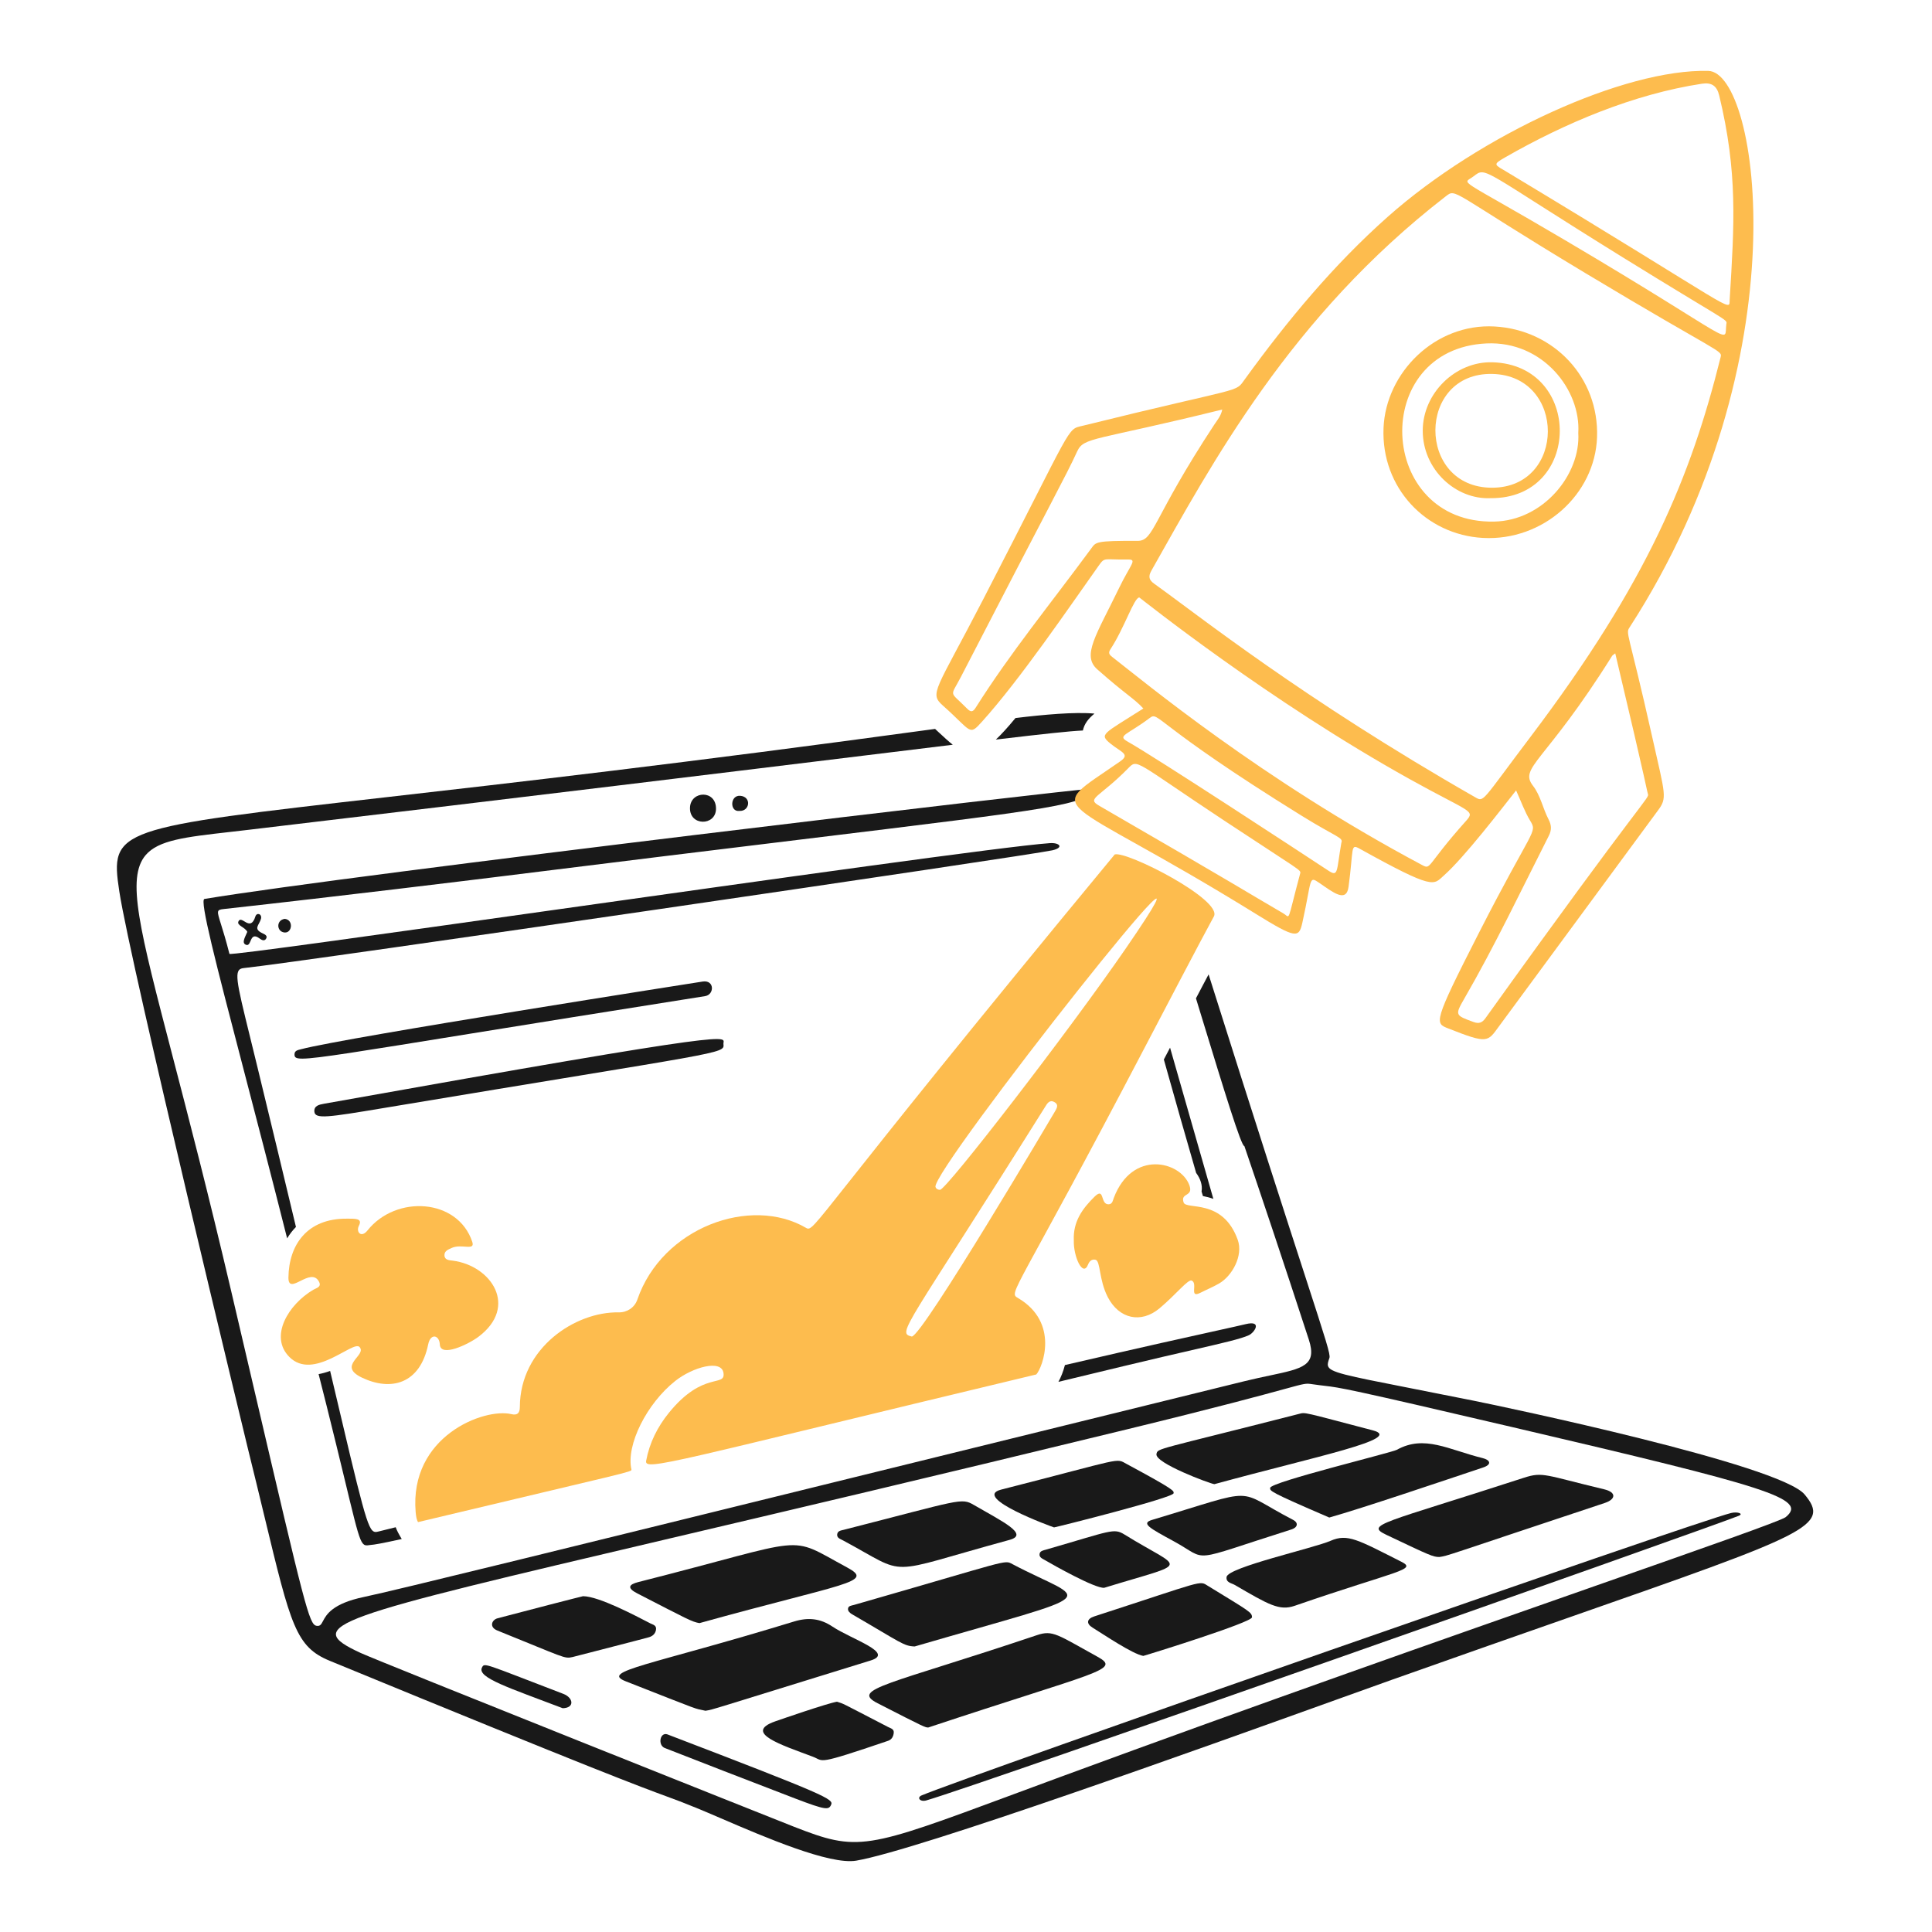 <svg xmlns="http://www.w3.org/2000/svg" fill="none" viewBox="0 0 200 200" id="Be-Productive--Streamline-Brooklyn"><desc>Be Productive Streamline Illustration: https://streamlinehq.com</desc><g id="be-productive--work-be-productive"><g id="laptop"><path id="vector" fill="#191919" d="M30.487 109.166c-0.008 -0.41 0.336 -0.461 0.669 -0.549 4.708 -1.242 41.566 -7.004 41.591 -7.008 1.234 -0.183 1.217 1.356 0.246 1.51 -41.254 6.519 -42.485 7.118 -42.506 6.046v0.001Z" stroke-width="1"></path><path id="vector_2" fill="#191919" d="M32.546 115.092c-0.07 -0.631 0.518 -0.747 0.985 -0.831 44.532 -7.961 41.27 -6.965 41.36 -6.181 0.12 1.043 0.136 0.726 -35.272 6.639 -5.704 0.953 -6.989 1.141 -7.074 0.372l0.001 0.001Z" stroke-width="1"></path><path id="vector_3" fill="#191919" d="M74.12 83.747c-0.032 1.78 -2.777 1.784 -2.691 -0.158 0.078 -1.756 2.727 -1.842 2.691 0.158Z" stroke-width="1"></path><path id="vector_4" fill="#191919" d="M25.602 96.468c-0.238 -0.503 -1.113 -0.652 -0.919 -1.083 0.325 -0.724 1.225 1.173 1.752 -0.507 0.146 -0.466 0.717 -0.26 0.581 0.236 -0.184 0.673 -0.85 1.031 0.176 1.508 0.184 0.086 0.524 0.227 0.37 0.521 -0.171 0.327 -0.459 0.18 -0.689 0.008 -1.088 -0.816 -0.787 0.951 -1.438 0.641 -0.398 -0.19 -0.134 -0.657 0.166 -1.323l0.001 -0.001Z" stroke-width="1"></path><path id="vector_5" fill="#191919" d="M76.533 83.945c-1.005 0.13 -0.975 -1.656 0.102 -1.564 1.195 0.102 0.987 1.634 -0.102 1.564Z" stroke-width="1"></path><path id="vector_6" fill="#191919" d="M29.484 95.119c0.937 0.11 0.755 1.498 -0.038 1.412 -0.835 -0.091 -0.873 -1.297 0.038 -1.412Z" stroke-width="1"></path><path id="vector_7" fill="#191919" d="M73.031 177.097c-1.299 -0.286 -0.062 0.171 -8.257 -3.049 -2.685 -1.055 2.461 -1.614 17.437 -6.193 1.46 -0.446 2.699 -0.315 3.954 0.523 1.992 1.329 6.503 2.731 3.966 3.514 -17.018 5.253 -16.209 5.059 -17.1 5.206v-0.001Z" stroke-width="1"></path><path id="vector_8" fill="#191919" d="M96.102 178.829c-0.336 -0.01 -0.198 0.082 -5.252 -2.509 -2.883 -1.478 1.155 -1.892 16.506 -7.054 1.626 -0.547 2.093 -0.056 6.259 2.24 2.501 1.379 0.046 1.482 -17.513 7.322v0.001Z" stroke-width="1"></path><path id="vector_9" fill="#191919" d="M72.408 168.025c-0.791 -0.136 -1.21 -0.388 -6.431 -3.073 -1.101 -0.566 -0.891 -0.926 0.1 -1.177 18.169 -4.601 15.208 -4.968 21.623 -1.508 2.869 1.548 -0.194 1.566 -15.292 5.758Z" stroke-width="1"></path><path id="vector_10" fill="#191919" d="M94.694 170.441c-1.161 -0.038 -1.395 -0.381 -6.475 -3.324 -0.228 -0.132 -0.436 -0.316 -0.436 -0.545 0 -0.348 0.373 -0.36 0.613 -0.428 16.266 -4.665 15.521 -4.695 16.412 -4.225 7.819 4.127 10.119 2.628 -10.113 8.52l-0.001 0.002Z" stroke-width="1"></path><path id="vector_11" fill="#191919" d="M148.994 161.18c-0.659 -0.01 -0.921 -0.129 -5.452 -2.282 -2.291 -1.089 -0.504 -1.136 14.209 -5.92 1.988 -0.647 2.183 -0.269 8.307 1.193 1.323 0.316 1.183 1.043 0.092 1.406 -17.127 5.691 -16.133 5.44 -17.156 5.604v-0.001Z" stroke-width="1"></path><path id="vector_12" fill="#191919" d="M179.986 156.919c-3.493 1.388 -78.863 27.972 -84.1 29.461 -0.644 0.183 -1.01 -0.298 -0.479 -0.521 4.715 -1.98 79.955 -28.285 83.783 -29.231 0.672 -0.166 1.357 0.068 0.796 0.291Z" stroke-width="1"></path><path id="vector_13" fill="#191919" d="M125.709 153.64c-0.483 -0.064 -6.174 -2.187 -5.992 -3.115 0.123 -0.633 -0.073 -0.365 14.736 -4.154 0.727 -0.186 0.318 -0.222 7.662 1.7 3.312 0.867 -5.91 2.695 -16.406 5.57v-0.001Z" stroke-width="1"></path><path id="vector_14" fill="#191919" d="M137.604 157.094c-6.283 -2.703 -6.138 -2.749 -6.115 -3.073 0.042 -0.597 12.589 -3.648 13.112 -3.938 2.862 -1.586 5.332 -0.014 8.894 0.863 0.747 0.184 0.993 0.648 0.032 0.969 -3.971 1.325 -12.473 4.211 -15.923 5.18v-0.001Z" stroke-width="1"></path><path id="vector_15" fill="#191919" d="M100.823 155.798c2.919 1.693 5.762 3.043 3.686 3.61 -13.298 3.627 -10.224 3.814 -17.263 0.042 -0.262 -0.14 -0.621 -0.236 -0.581 -0.611 0.04 -0.375 0.398 -0.402 0.689 -0.477 12.18 -3.112 12.133 -3.339 13.468 -2.565l0.001 0.001Z" stroke-width="1"></path><path id="vector_16" fill="#191919" d="M127.81 164.067c-0.323 -0.188 -0.917 -0.24 -0.835 -0.821 0.141 -1.003 9.008 -2.973 10.77 -3.744 1.762 -0.771 2.839 -0.092 7.304 2.16 1.706 0.861 -0.328 0.876 -11.022 4.569 -1.578 0.545 -2.669 -0.097 -6.217 -2.164Z" stroke-width="1"></path><path id="vector_17" fill="#191919" d="M109.116 158.116c-0.308 -0.09 -8.571 -3.124 -5.478 -3.912 12.867 -3.278 11.801 -3.296 13.002 -2.649 5.043 2.715 4.871 2.773 4.851 3.027 -0.036 0.468 -12.053 3.49 -12.375 3.534Z" stroke-width="1"></path><path id="vector_18" fill="#191919" d="M118.352 171.419c-1.115 -0.196 -4.016 -2.163 -5.248 -2.925 -0.693 -0.429 -0.597 -0.916 0.178 -1.167 11.553 -3.75 10.834 -3.728 11.765 -3.157 4.321 2.649 4.557 2.731 4.559 3.253 0.002 0.522 -10.772 3.874 -11.254 3.996Z" stroke-width="1"></path><path id="vector_19" fill="#191919" d="M60.369 165.238c1.644 0.018 5.399 2.01 6.953 2.813 0.256 0.132 0.68 0.196 0.583 0.687 -0.082 0.414 -0.364 0.639 -0.719 0.745 -0.482 0.143 -7.892 2.048 -7.918 2.054 -0.868 0.198 -0.796 0.069 -7.788 -2.749 -0.865 -0.349 -0.579 -1.105 0.032 -1.265 9.406 -2.465 8.88 -2.286 8.857 -2.284v-0.001Z" stroke-width="1"></path><path id="vector_20" fill="#191919" d="M133.854 157.333c0.611 0.316 0.454 0.799 -0.154 0.991 -10.951 3.463 -8.431 3.274 -12.203 1.221 -2.477 -1.347 -3.42 -1.852 -2.236 -2.206 11.358 -3.402 8.363 -3.235 14.594 -0.006h-0.001Z" stroke-width="1"></path><path id="vector_21" fill="#191919" d="M86.642 176.16c0.815 0.27 0.05 -0.094 5.294 2.619 0.262 0.136 0.624 0.2 0.585 0.595 -0.037 0.372 -0.194 0.7 -0.591 0.835 -7.589 2.578 -6.577 2.098 -7.786 1.644 -3.223 -1.211 -7.247 -2.481 -3.896 -3.658 0.649 -0.228 5.382 -1.864 6.395 -2.034l-0.001 -0.001Z" stroke-width="1"></path><path id="vector_22" fill="#191919" d="M114.309 164.368c-0.959 0.082 -5.324 -2.387 -6.155 -2.875 -0.252 -0.148 -0.607 -0.274 -0.535 -0.649 0.058 -0.302 0.388 -0.348 0.645 -0.422 6.807 -1.965 7.021 -2.262 8.155 -1.56 6.099 3.78 7.036 2.697 -2.11 5.506Z" stroke-width="1"></path><path id="vector_23" fill="#191919" d="M69.079 179.539c16.62 6.363 17.214 6.707 16.958 7.29 -0.241 0.548 -0.552 0.562 -3.692 -0.637 -2.659 -1.015 -12.445 -4.8 -13.533 -5.24 -0.735 -0.297 -0.501 -1.656 0.266 -1.414l0.001 0.001Z" stroke-width="1"></path><path id="vector_24" fill="#191919" d="M58.251 176.834c-5.502 -2.102 -8.905 -3.161 -8.355 -4.217 0.268 -0.515 0.154 -0.433 8.419 2.731 1.051 0.402 1.193 1.46 -0.064 1.486Z" stroke-width="1"></path><path id="Subtract" fill="#191919" fill-rule="evenodd" d="M126.05 137.728c1.43 -0.316 2.329 -0.514 2.887 -0.65h0.001c1.778 -0.434 0.934 0.871 0.344 1.141 -0.832 0.38 -2.576 0.781 -5.873 1.539 -1.818 0.418 -4.108 0.945 -6.977 1.636l-6.308 1.52c-0.186 0.045 -0.372 0.09 -0.557 0.135 0.264 -0.481 0.501 -1.074 0.674 -1.739 8.226 -1.91 13.025 -2.968 15.809 -3.582Zm-85.088 20.371c-0.575 0.143 -1.154 0.287 -1.737 0.432 -0.155 0.039 -0.287 0.072 -0.411 0.052 -0.758 -0.116 -1.22 -2.162 -4.64 -16.664 -0.413 0.151 -0.811 0.259 -1.192 0.33 0.371 1.49 0.662 2.623 0.767 3.033 0.022 0.085 0.035 0.139 0.04 0.158 3.079 12.321 3.294 14.307 4.02 14.516 0.142 0.041 0.304 0.013 0.511 -0.018 0.415 -0.027 1.203 -0.163 3.268 -0.62 -0.289 -0.481 -0.487 -0.833 -0.625 -1.219Zm-11.237 -29.906c0.267 -0.446 0.575 -0.837 0.912 -1.179 -1.137 -4.76 -2.453 -10.231 -3.98 -16.518 -0.279 -1.149 -0.531 -2.172 -0.755 -3.082 -1.476 -5.998 -1.744 -7.088 -0.692 -7.197 5.87 -0.604 81.617 -11.698 83.735 -12.195 1.241 -0.291 0.721 -0.81 -0.264 -0.741 -4.481 0.313 -29.184 3.794 -50.801 6.84 -18.127 2.554 -34.084 4.803 -34.129 4.622 -0.36 -1.425 -0.666 -2.401 -0.877 -3.074 -0.436 -1.389 -0.465 -1.483 0.278 -1.565 12.177 -1.346 25.751 -3.016 27.996 -3.292 0.209 -0.026 0.32 -0.039 0.322 -0.04 12.926 -1.614 23.128 -2.855 31.181 -3.835 27.299 -3.322 29.907 -3.639 30.255 -5.275 -1.628 0 -76.719 8.894 -91.741 11.397 -0.527 0.088 1.171 6.599 4.026 17.55 1.304 4.999 2.848 10.923 4.533 17.584Z" clip-rule="evenodd" stroke-width="1"></path><path id="Subtract_2" fill="#191919" fill-rule="evenodd" d="M105.121 74.332c2.929 -0.356 6.159 -0.649 8.178 -0.46 -0.652 0.535 -1.049 1.058 -1.199 1.749 -1.373 0.064 -3.925 0.335 -9.009 0.94 0.587 -0.552 1.253 -1.286 2.03 -2.229Zm-8.324 1.126c-25.977 3.553 -44.099 5.62 -56.699 7.056 -28.144 3.209 -28.731 3.276 -27.748 9.756 1.143 7.538 13.29 57.598 13.296 57.622 0.67 2.701 1.237 5.052 1.732 7.103 2.73 11.317 3.254 13.489 6.767 14.935 27.713 11.403 32.24 13.069 34.853 14.031 0.949 0.349 1.645 0.605 3.108 1.201 0.696 0.284 1.554 0.653 2.514 1.066 4.517 1.943 11.291 4.858 14.023 4.386 6.451 -1.115 35.746 -11.647 49.769 -16.689l0.002 -0.001 0.003 -0.001 0.022 -0.008 0.003 -0.001c2.409 -0.866 4.365 -1.57 5.674 -2.034 7.184 -2.549 13.255 -4.672 18.369 -6.46l0.002 -0.001c24.725 -8.646 27.042 -9.456 24.327 -12.71 -2.581 -3.093 -31.143 -9.082 -34.239 -9.704 -2.629 -0.528 -4.812 -0.957 -6.623 -1.312 -6.723 -1.319 -8.31 -1.631 -8.482 -2.304 -0.054 -0.208 0.028 -0.45 0.136 -0.768l0.017 -0.051c0.118 -0.35 -0.339 -1.759 -2.493 -8.395 -1.851 -5.699 -4.952 -15.254 -10.016 -31.305 -0.2 0.377 -0.413 0.778 -0.638 1.205 -0.222 0.422 -0.446 0.846 -0.67 1.273 0.223 0.727 0.442 1.444 0.657 2.147 2.261 7.396 4.046 13.236 4.356 13.148 1.738 5.105 3.932 11.639 6.671 20.035 0.873 2.676 -0.603 2.988 -4.034 3.714l-0.001 0c-0.779 0.165 -1.659 0.351 -2.636 0.591 -14.849 3.65 -28.638 7.049 -40.774 10.041l-0.002 0c-27.996 6.901 -47.201 11.635 -50.356 12.291 -3.29 0.685 -3.905 1.843 -4.254 2.502 -0.181 0.341 -0.291 0.548 -0.665 0.487h-0.001c-0.767 -0.126 -1.196 -1.965 -6.48 -24.581 -0.691 -2.957 -1.465 -6.27 -2.333 -9.98 -2.394 -10.23 -4.466 -18.182 -6.081 -24.38l-0 0c-3.445 -13.223 -4.812 -18.467 -2.797 -20.838 1.325 -1.559 4.111 -1.875 8.728 -2.4l0 0c0.627 -0.071 1.287 -0.146 1.982 -0.229 30.779 -3.655 50.639 -6.084 63.518 -7.66 3.637 -0.445 6.717 -0.822 9.328 -1.139 -0.439 -0.346 -0.911 -0.784 -1.45 -1.284l-0.001 -0.001 -0.009 -0.008c-0.121 -0.113 -0.246 -0.228 -0.374 -0.347Zm27.028 45.964c-1.035 -3.561 -2.191 -7.635 -3.344 -11.743l0.643 -1.225 4.482 15.651c-0.381 -0.136 -0.748 -0.225 -1.08 -0.289 -0.047 -0.157 -0.093 -0.315 -0.14 -0.474 0.11 -0.646 -0.112 -1.317 -0.561 -1.92Zm40.84 42.919 -0.001 0.001c-14.281 5.006 -34.441 12.074 -54.825 19.581 -1.8 0.663 -3.441 1.272 -4.942 1.828 -15.36 5.697 -16.05 5.954 -22.736 3.34 -1.63 -0.637 -42.838 -17.063 -44.824 -17.977 -6.225 -2.867 -3.087 -3.604 31.99 -11.852l0.002 -0.001c11.823 -2.78 27.274 -6.413 47.219 -11.268 9.684 -2.357 14.164 -3.583 16.397 -4.194 2.208 -0.605 2.22 -0.608 2.892 -0.509 0.567 0.083 0.944 0.127 1.28 0.167 1.651 0.193 2.305 0.269 19.502 4.292 26.484 6.196 30.58 7.393 28.23 9.308v-0.001c-0.451 0.367 -8.273 3.11 -20.184 7.285Z" clip-rule="evenodd" stroke-width="1"></path></g><g id="smoke"><path id="vector_25" fill="#fdbc4e" d="M115.394 88.454c-31.444 38.021 -31.043 39.189 -31.95 38.657 -5.728 -3.358 -14.901 -0.052 -17.469 7.43 -0.28 0.815 -1.063 1.332 -1.924 1.315 -4.505 -0.086 -10.213 3.69 -10.237 9.794 -0.002 0.633 -0.253 0.89 -0.879 0.741 -2.816 -0.671 -10.582 2.283 -9.905 10.157 0.04 0.465 0.11 0.797 0.242 1.021 22.132 -5.278 22.15 -5.185 22.092 -5.448 -0.569 -2.548 1.599 -6.835 4.537 -9.164 1.797 -1.424 4.791 -2.272 4.995 -0.825 0.213 1.51 -2.1 -0.255 -5.648 4.118 -1.184 1.459 -2.011 3.108 -2.357 4.965 -0.21 1.13 2.614 0.114 40.387 -8.932 0.651 -0.719 2.432 -5.379 -1.904 -7.918 -1.017 -0.595 -0.342 -0.173 13.214 -26.088 1.023 -1.956 5.959 -11.392 7.07 -13.402 0.947 -1.714 -9.022 -6.805 -10.265 -6.423l0.001 0.002Zm-6.235 26.685c-0.02 0.034 -13.625 23.111 -14.766 23.219 -1.608 -0.38 -0.711 -0.628 13.781 -23.749 0.224 -0.357 0.452 -0.798 0.957 -0.531 0.542 0.287 0.234 0.701 0.028 1.061Zm7.386 -16.962c-5.947 8.637 -18.512 24.895 -19.231 24.997 -0.228 -0.008 -0.397 -0.096 -0.469 -0.294 -0.574 -1.587 33.237 -44.363 19.699 -24.702l0.001 -0.001Z" stroke-width="1"></path><path id="vector_26" fill="#fdbc4e" d="M111.162 128.401c-0.092 -1.952 0.905 -3.302 2.146 -4.521 1.073 -1.053 0.555 0.826 1.458 0.789 0.39 -0.016 0.424 -0.374 0.531 -0.655 1.909 -5.034 6.893 -3.81 7.818 -1.343 0.478 1.274 -0.958 0.745 -0.585 1.814 0.275 0.787 4.045 -0.462 5.6 3.86 0.592 1.646 -0.587 3.738 -1.916 4.513 -0.625 0.364 -1.302 0.64 -1.95 0.969 -1.218 0.619 -0.222 -0.975 -0.903 -1.265 -0.374 -0.16 -1.611 1.432 -3.316 2.865 -1.93 1.622 -4.206 1.097 -5.366 -1.147 -0.939 -1.816 -0.741 -3.752 -1.275 -3.872 -0.392 -0.088 -0.639 0.164 -0.769 0.497 -0.531 1.359 -1.526 -0.823 -1.474 -2.503l0.001 -0.001Z" stroke-width="1"></path><path id="vector_27" fill="#fdbc4e" d="M35.915 126.154c0.847 0.008 1.646 -0.05 1.239 0.735 -0.328 0.635 0.237 1.306 0.885 0.491 2.955 -3.716 9.355 -3.33 10.85 1.177 0.323 0.973 -1.107 0.168 -2.118 0.625 -0.368 0.166 -0.793 0.32 -0.761 0.795 0.032 0.475 0.515 0.48 0.847 0.523 3.999 0.512 6.841 4.755 2.667 7.888 -1.003 0.753 -3.926 2.178 -3.994 0.785 -0.048 -0.975 -0.959 -1.193 -1.203 -0.006 -0.848 4.132 -3.869 4.866 -6.847 3.45 -2.647 -1.259 0.546 -2.304 -0.264 -3.179 -0.667 -0.72 -4.753 3.543 -7.256 1.039 -2.114 -2.115 -0.124 -5.428 2.465 -6.957 0.315 -0.186 0.877 -0.277 0.609 -0.817 -0.836 -1.68 -3.202 1.534 -3.175 -0.462 0.045 -3.362 1.918 -6.123 6.058 -6.085l-0.002 -0.002Z" stroke-width="1"></path></g><g id="rocket"><path id="vector_28" fill="#fdbc4e" d="M168.722 64.901c17.876 -27.681 13.378 -57.426 8.125 -57.562 -8.673 -0.225 -23.595 6.593 -33.17 15.088 -5.614 4.981 -10.383 10.729 -14.782 16.792 -1.111 1.532 0.183 0.648 -16.808 4.855 -1.724 0.427 -0.79 -0.452 -10.323 18.003 -4.907 9.498 -5.604 9.676 -4.148 10.97 3.005 2.671 2.673 3.178 4.036 1.666 3.961 -4.394 8.979 -11.779 12.105 -16.183 0.635 -0.895 0.509 -0.567 3.029 -0.609 0.979 -0.016 0.238 0.517 -0.927 2.925 -2.376 4.911 -3.898 7.004 -2.27 8.443 2.957 2.615 3.786 2.991 4.773 4.054 -4.182 2.667 -4.629 2.645 -3.382 3.654 1.093 0.885 2.054 1.073 0.981 1.82 -8.171 5.686 -6.879 2.848 14.001 15.763 4.211 2.605 4.499 2.551 4.859 0.931 1.007 -4.534 0.626 -4.885 1.758 -4.11 1.411 0.966 2.794 2.096 3.023 0.4 0.541 -4.005 0.162 -4.491 1.153 -3.94 7.761 4.309 7.612 3.75 8.703 2.781 2.162 -1.92 5.952 -6.877 7.488 -8.819 0.511 1.127 0.883 2.192 1.456 3.137 0.775 1.281 0.306 0.609 -5.308 11.616 -4.781 9.374 -4.569 9.336 -3.159 9.893 4.093 1.617 4.052 1.397 5.232 -0.214l16.452 -22.342c0.993 -1.329 0.773 -1.572 -0.563 -7.536 -2.545 -11.368 -2.809 -10.742 -2.334 -11.476Zm-12.884 -48.626c6.19 -3.544 13.292 -6.535 20.344 -7.608 0.999 -0.152 1.547 0.21 1.79 1.217 1.923 7.976 1.565 13.274 1.085 21.105 -0.084 1.375 1.161 1.397 -22.961 -13.126 -1.4 -0.843 -1.65 -0.791 -0.258 -1.588Zm-3.282 1.968c1.331 -1.031 0.718 -0.71 15.445 8.405 10.823 6.7 10.826 6.397 10.711 6.881 -0.27 2.166 1.544 2.104 -16.678 -8.655 -11.488 -6.783 -10.672 -5.706 -9.478 -6.631Zm-39.574 38.511c-4.259 5.792 -8.365 10.782 -11.973 16.494 -0.274 0.434 -0.484 0.524 -0.893 0.108 -1.878 -1.912 -1.768 -1.101 -0.625 -3.318 9.578 -18.561 10.83 -20.712 12.011 -23.293 0.701 -1.532 1.718 -1.061 15.026 -4.351 -0.136 0.673 -0.511 1.089 -0.799 1.526 -6.501 9.876 -6.225 12.079 -7.979 12.071 -4.313 -0.021 -4.295 0.118 -4.769 0.763h0.001Zm21.609 33.678c-1.405 5.227 -0.973 4.571 -1.736 4.126 -3.233 -1.882 -4.811 -2.906 -19.09 -11.162 -1.319 -0.763 0.038 -0.824 3.021 -3.86 0.999 -1.017 0.576 -0.78 10.001 5.448 7.942 5.248 7.91 5.053 7.804 5.448Zm4.267 -3.193c-0.513 2.935 -0.298 3.578 -1.327 2.901 -2.691 -1.77 -17.789 -11.673 -20.822 -13.384 -1.089 -0.615 -0.006 -0.681 2.304 -2.427 0.983 -0.743 0.277 0.543 15.757 10.131 3.584 2.22 4.305 2.232 4.088 2.779Zm12.91 -2.264c-4.285 4.787 -3.548 5.107 -4.633 4.529 -16.546 -8.817 -28.676 -18.923 -31.998 -21.497 -0.31 -0.24 -0.432 -0.42 -0.178 -0.807 1.442 -2.192 2.431 -5.334 2.981 -5.352 0.458 0.334 13.347 10.66 28.01 18.816 6.241 3.471 6.809 3.203 5.818 4.311Zm0.931 -2.451c-17.907 -10.24 -28.619 -18.818 -33.206 -22.09 -0.531 -0.378 -0.659 -0.731 -0.302 -1.361 6.245 -11.044 14.366 -26.285 30.449 -38.73 1.161 -0.899 0.35 -0.563 14.456 7.916 14.106 8.479 14.209 7.97 14.019 8.731 -3.059 12.277 -7.512 23.205 -19.663 39.268 -5.143 6.799 -4.809 6.804 -5.752 6.265l-0.001 0.001Zm1.069 22.887c-0.329 0.458 -0.667 0.592 -1.229 0.386 -1.905 -0.696 -1.949 -0.696 -0.933 -2.457 3.161 -5.475 5.868 -11.183 8.725 -16.816 0.303 -0.597 0.294 -1.087 -0.026 -1.704 -0.587 -1.129 -0.841 -2.483 -1.598 -3.46 -1.501 -1.938 1.199 -2.327 8.179 -13.464 0.044 -0.07 0.134 -0.112 0.324 -0.262 3.442 14.518 3.303 14.354 3.376 14.54 0.189 0.485 -0.123 -0.052 -16.818 23.237Z" stroke-width="1"></path><path id="vector_29" fill="#fdbc4e" d="M154.714 33.797c6.135 0.34 10.829 5.286 10.611 11.466 -0.209 5.924 -5.576 10.764 -11.813 10.423 -5.888 -0.322 -10.549 -5.18 -10.289 -11.388 0.241 -5.748 5.362 -10.84 11.49 -10.501h0.001Zm8.669 11.024c0.282 -4.427 -3.654 -9.534 -9.49 -9.27 -12.143 0.549 -11.382 18.678 0.773 18.444 5.101 -0.098 8.978 -4.895 8.717 -9.174Z" stroke-width="1"></path><path id="vector_30" fill="#fdbc4e" d="M154.292 51.57c-3.59 0.162 -7.012 -2.951 -7.01 -6.991 0.002 -3.858 3.376 -7.196 7.232 -7.076 9.352 0.292 9.264 14.155 -0.222 14.067Zm0.17 -1.081c7.67 -0.008 7.706 -11.596 0.038 -11.779 -7.852 -0.187 -7.892 11.787 -0.038 11.779Z" stroke-width="1"></path></g></g></svg>